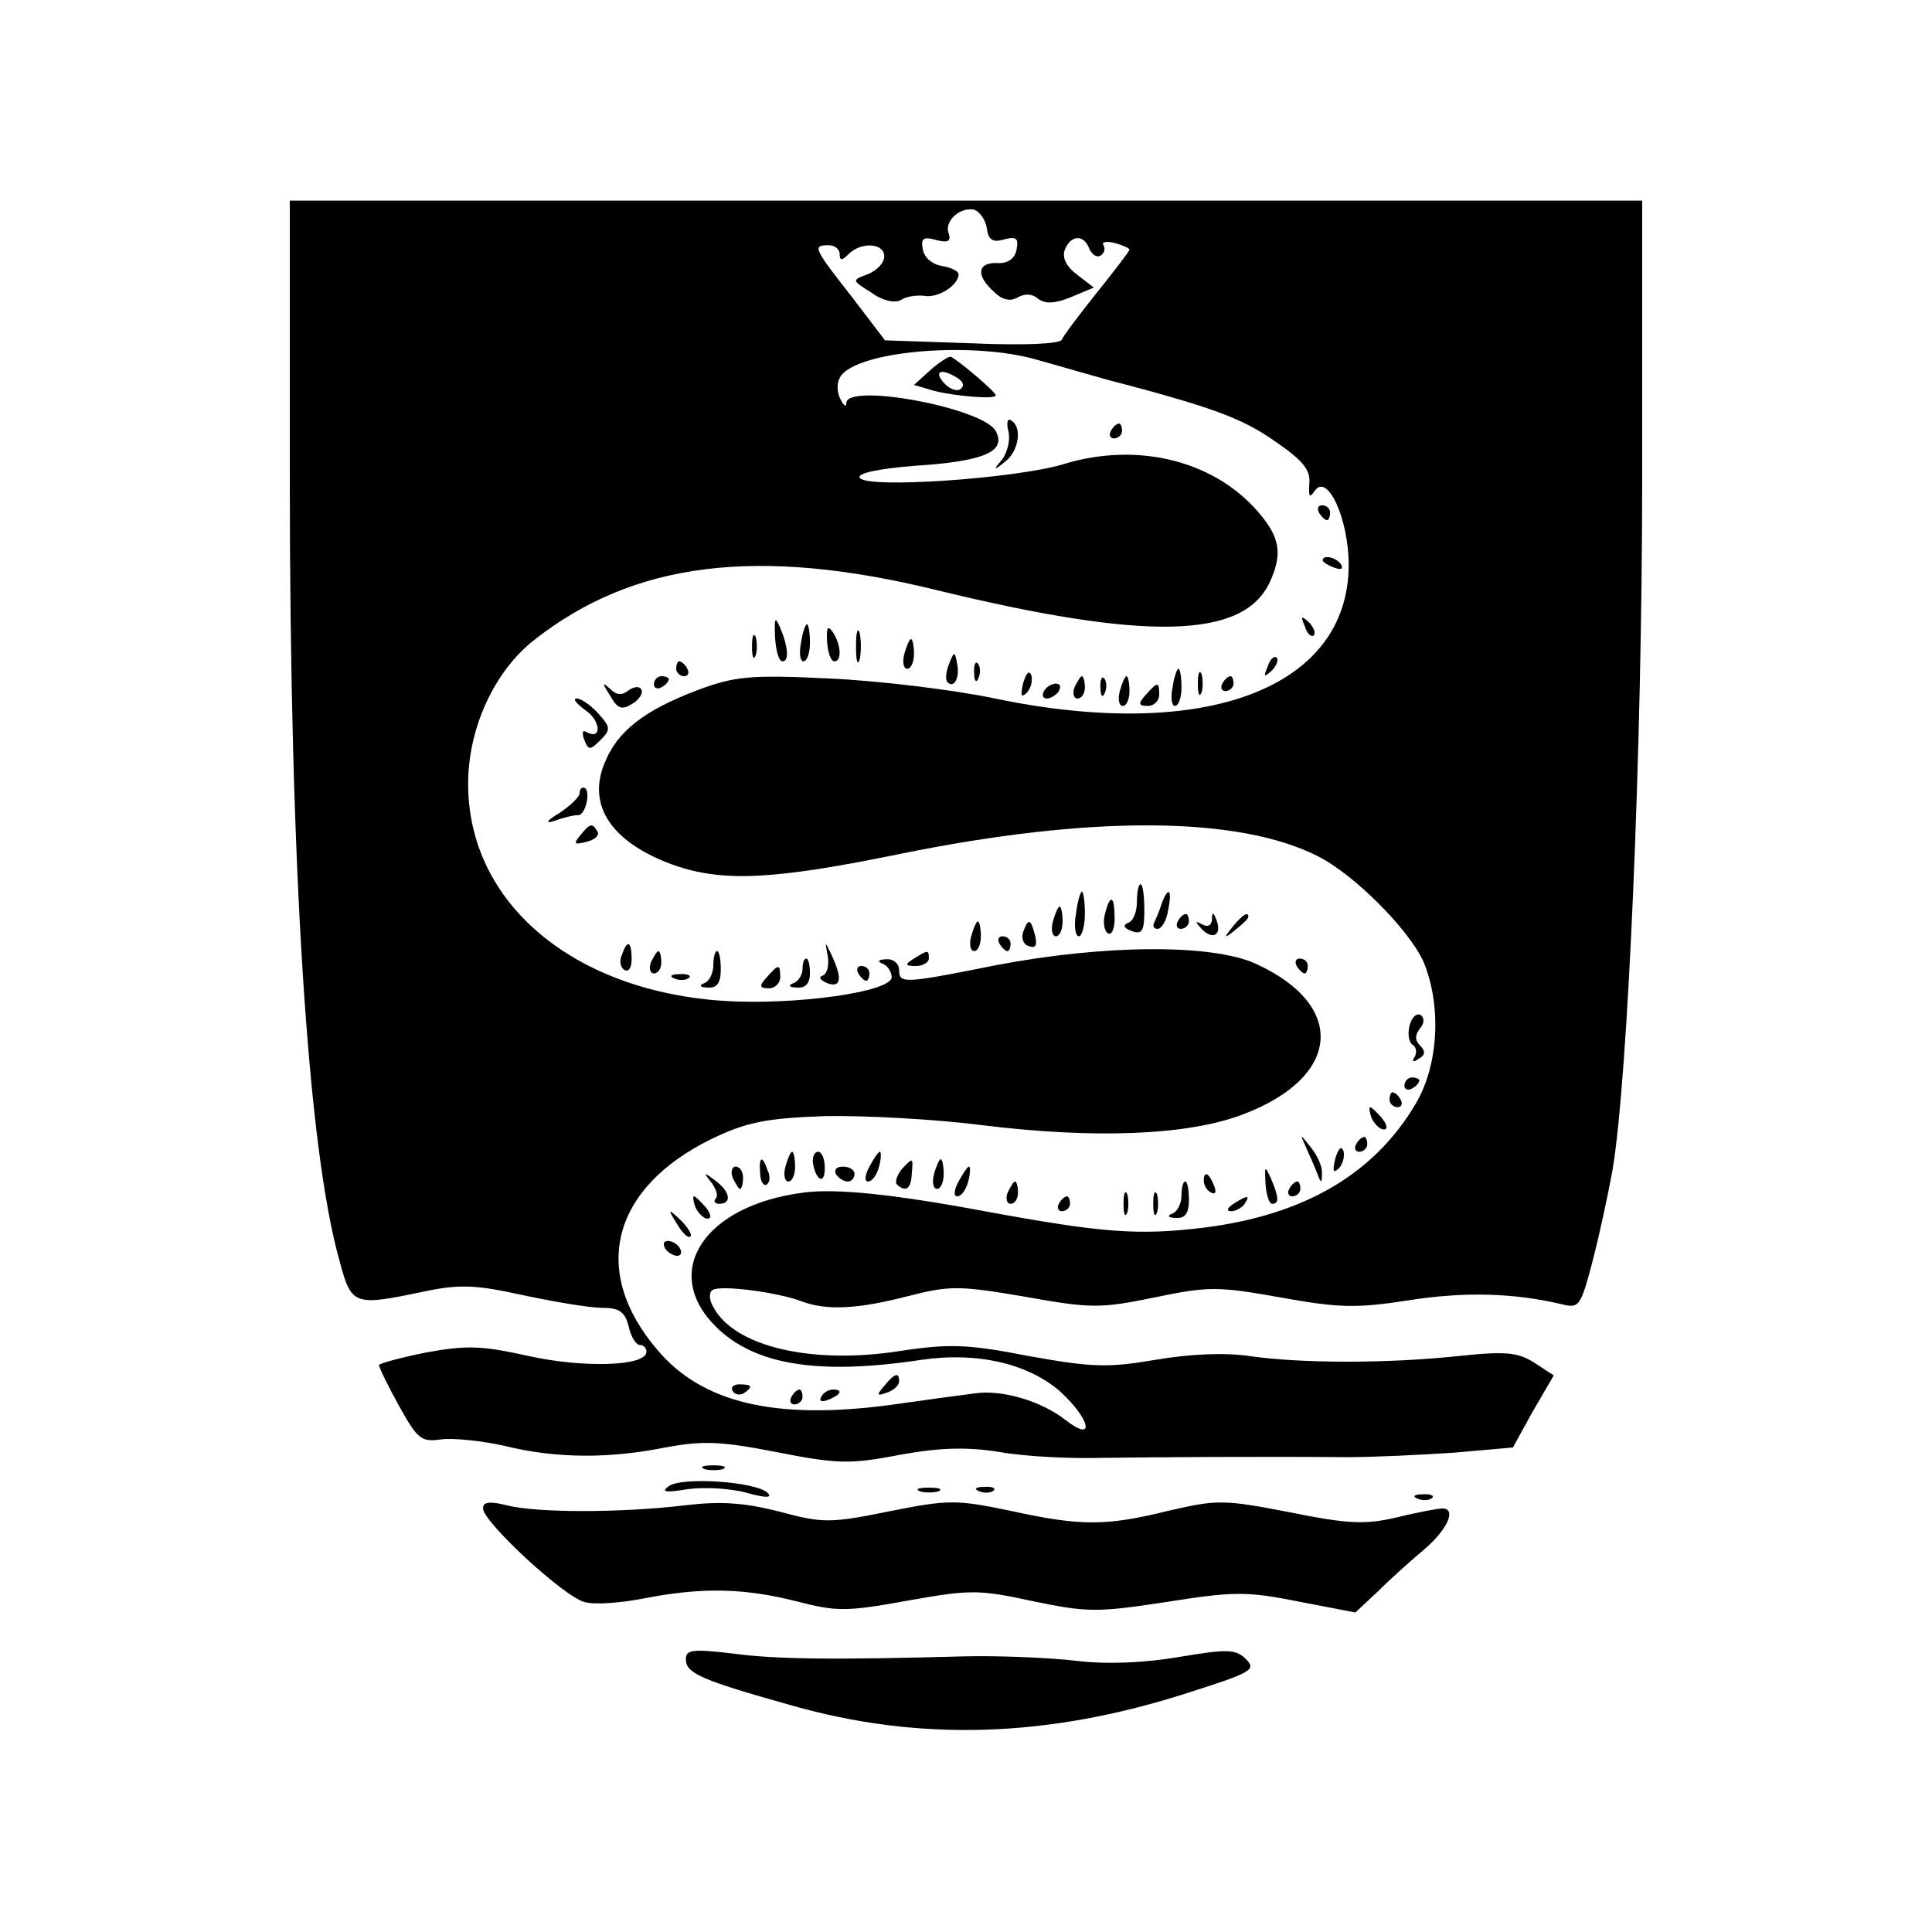 <?xml version="1.0" standalone="no"?>
<!DOCTYPE svg PUBLIC "-//W3C//DTD SVG 20010904//EN"
 "http://www.w3.org/TR/2001/REC-SVG-20010904/DTD/svg10.dtd">
<svg version="1.0" xmlns="http://www.w3.org/2000/svg"
 width="260pt" height="260pt" viewBox="0 0 260 260"
 preserveAspectRatio="xMidYMid meet">
<g transform="translate(0,260) scale(0.1,-0.1)"
fill="#000000" stroke="none">
<path d="M390 1957 c0 -522 24 -903 67 -1054 16 -60 19 -61 114 -41 48 10 69
9 133 -5 42 -9 90 -17 106 -17 23 0 31 -5 36 -25 3 -14 10 -25 15 -25 5 0 9
-4 9 -9 0 -20 -85 -22 -158 -6 -63 14 -83 15 -138 5 -35 -7 -64 -15 -64 -17 0
-3 12 -28 27 -55 25 -45 30 -49 57 -45 17 2 55 -2 86 -9 69 -17 140 -17 215
-2 49 9 73 9 149 -6 82 -16 99 -17 166 -4 55 10 91 11 135 4 33 -6 93 -9 133
-8 72 1 217 2 335 1 34 0 98 3 143 6 l80 7 27 49 28 48 -26 17 c-22 14 -38 16
-103 9 -95 -10 -210 -10 -280 0 -33 5 -81 3 -127 -5 -65 -11 -86 -10 -170 5
-82 16 -107 17 -173 7 -120 -19 -224 6 -252 59 -6 10 -6 20 -1 23 11 7 87 -3
119 -15 34 -13 76 -11 145 7 55 14 68 14 156 -1 89 -16 102 -16 175 -1 72 15
85 15 169 0 78 -14 101 -15 172 -4 76 12 142 10 206 -5 24 -6 26 -4 42 57 9
34 21 90 27 123 21 124 40 568 40 932 l0 373 -910 0 -910 0 0 -373z m938 336
c2 -16 8 -20 24 -15 16 4 19 1 16 -14 -2 -12 -12 -19 -26 -18 -27 1 -29 -17
-4 -39 11 -11 22 -13 32 -7 9 5 19 5 27 -2 9 -7 22 -7 44 2 l31 13 -22 17
c-15 11 -21 23 -17 34 8 20 26 21 33 1 4 -8 10 -12 15 -9 5 3 7 9 4 14 -3 4 4
6 15 3 11 -3 20 -7 20 -9 0 -2 -20 -28 -44 -58 -24 -30 -45 -58 -47 -63 -2 -6
-52 -8 -121 -5 l-117 4 -45 59 c-51 65 -53 69 -31 69 8 0 15 -5 15 -12 0 -9 3
-9 12 0 17 17 48 15 48 -3 0 -9 -10 -19 -22 -24 -22 -8 -22 -8 5 -25 15 -11
31 -14 39 -10 7 5 21 7 31 6 19 -4 47 14 47 29 0 4 -10 9 -22 11 -13 2 -24 11
-26 22 -3 15 0 18 18 13 15 -4 20 -2 17 8 -7 16 13 36 33 33 8 -2 16 -13 18
-25z m67 -177 c28 -8 70 -20 95 -27 142 -37 182 -52 226 -83 38 -26 48 -39 46
-57 -1 -17 0 -20 7 -10 17 26 46 -37 46 -99 0 -166 -193 -239 -476 -180 -57
12 -158 24 -224 27 -106 5 -126 3 -177 -16 -71 -27 -107 -55 -124 -97 -25 -59
10 -109 95 -139 65 -22 133 -19 303 16 256 52 454 51 561 -3 50 -25 124 -100
143 -143 24 -59 20 -137 -10 -189 -56 -96 -151 -151 -285 -168 -90 -11 -138
-7 -296 22 -123 23 -201 31 -244 25 -133 -17 -192 -106 -118 -180 52 -52 138
-66 277 -45 75 11 143 -5 186 -42 41 -37 49 -71 8 -39 -32 25 -84 41 -121 36
-16 -2 -68 -9 -117 -16 -153 -20 -251 3 -311 74 -91 106 -62 218 72 284 48 23
73 28 153 31 52 1 147 -4 210 -12 153 -19 278 -14 352 14 133 50 141 147 18
203 -59 27 -204 26 -350 -2 -125 -25 -130 -25 -130 -6 0 8 -8 15 -17 14 -11 0
-13 -3 -5 -6 6 -2 12 -11 12 -18 0 -20 -130 -38 -225 -32 -204 13 -345 132
-345 292 0 75 35 151 88 193 134 106 301 127 542 68 283 -69 414 -66 449 11
16 35 14 57 -10 87 -59 75 -166 103 -269 71 -64 -19 -264 -33 -273 -18 -4 6
24 12 72 16 95 6 126 19 111 47 -17 31 -199 65 -201 38 0 -7 -4 -4 -9 7 -5 12
-3 25 4 32 31 32 178 43 261 19z"/>
<path d="M1251 2101 l-21 -19 27 -8 c28 -7 83 -12 83 -6 0 5 -55 51 -61 52 -3
0 -16 -8 -28 -19z m38 -10 c8 -5 9 -11 3 -15 -5 -3 -15 1 -22 9 -14 16 -3 20
19 6z"/>
<path d="M1357 2020 c3 -11 -1 -28 -8 -38 -13 -15 -12 -16 4 -3 18 14 23 46 8
55 -5 4 -7 -3 -4 -14z"/>
<path d="M1495 2020 c-3 -5 -1 -10 4 -10 6 0 11 5 11 10 0 6 -2 10 -4 10 -3 0
-8 -4 -11 -10z"/>
<path d="M1775 1910 c3 -5 8 -10 11 -10 2 0 4 5 4 10 0 6 -5 10 -11 10 -5 0
-7 -4 -4 -10z"/>
<path d="M1780 1846 c0 -2 7 -7 16 -10 8 -3 12 -2 9 4 -6 10 -25 14 -25 6z"/>
<path d="M1043 1743 c1 -18 5 -33 10 -33 9 0 8 19 -3 45 -7 16 -8 14 -7 -12z"/>
<path d="M1756 1757 c3 -10 9 -15 12 -12 3 3 0 11 -7 18 -10 9 -11 8 -5 -6z"/>
<path d="M1078 1735 c-3 -14 -1 -25 3 -25 5 0 9 11 9 25 0 14 -2 25 -4 25 -2
0 -6 -11 -8 -25z"/>
<path d="M1113 1737 c1 -15 5 -27 10 -27 10 0 9 22 -2 39 -7 10 -9 7 -8 -12z"/>
<path d="M1152 1730 c0 -19 2 -27 5 -17 2 9 2 25 0 35 -3 9 -5 1 -5 -18z"/>
<path d="M1012 1730 c0 -14 2 -19 5 -12 2 6 2 18 0 25 -3 6 -5 1 -5 -13z"/>
<path d="M1217 1720 c-3 -11 -1 -20 4 -20 5 0 9 9 9 20 0 11 -2 20 -4 20 -2 0
-6 -9 -9 -20z"/>
<path d="M1277 1706 c-4 -10 -5 -21 -2 -24 9 -9 17 6 13 25 -3 17 -4 17 -11
-1z"/>
<path d="M1706 1703 c-6 -14 -5 -15 5 -6 7 7 10 15 7 18 -3 3 -9 -2 -12 -12z"/>
<path d="M910 1700 c0 -5 5 -10 11 -10 5 0 7 5 4 10 -3 6 -8 10 -11 10 -2 0
-4 -4 -4 -10z"/>
<path d="M1311 1694 c0 -11 3 -14 6 -6 3 7 2 16 -1 19 -3 4 -6 -2 -5 -13z"/>
<path d="M1377 1681 c-4 -17 -3 -21 5 -13 5 5 8 16 6 23 -3 8 -7 3 -11 -10z"/>
<path d="M1578 1675 c-3 -14 -1 -25 3 -25 5 0 9 11 9 25 0 14 -2 25 -4 25 -2
0 -6 -11 -8 -25z"/>
<path d="M1612 1680 c0 -14 2 -19 5 -12 2 6 2 18 0 25 -3 6 -5 1 -5 -13z"/>
<path d="M880 1679 c0 -5 5 -7 10 -4 6 3 10 8 10 11 0 2 -4 4 -10 4 -5 0 -10
-5 -10 -11z"/>
<path d="M1446 1675 c-3 -8 -1 -15 4 -15 6 0 10 7 10 15 0 8 -2 15 -4 15 -2 0
-6 -7 -10 -15z"/>
<path d="M1481 1674 c0 -11 3 -14 6 -6 3 7 2 16 -1 19 -3 4 -6 -2 -5 -13z"/>
<path d="M1507 1670 c-3 -11 -1 -20 4 -20 5 0 9 9 9 20 0 11 -2 20 -4 20 -2 0
-6 -9 -9 -20z"/>
<path d="M1645 1680 c-3 -5 -1 -10 4 -10 6 0 11 5 11 10 0 6 -2 10 -4 10 -3 0
-8 -4 -11 -10z"/>
<path d="M821 1664 c10 -18 16 -20 30 -11 10 6 15 15 12 19 -2 5 -10 4 -17 -1
-9 -7 -16 -7 -25 2 -11 10 -11 8 0 -9z"/>
<path d="M1405 1670 c-3 -5 -2 -10 4 -10 5 0 13 5 16 10 3 6 2 10 -4 10 -5 0
-13 -4 -16 -10z"/>
<path d="M1542 1665 c-11 -12 -10 -15 3 -15 8 0 15 7 15 15 0 18 -2 18 -18 0z"/>
<path d="M788 1644 c21 -14 22 -41 1 -29 -5 3 -6 -1 -3 -10 6 -15 8 -15 22 -1
14 14 14 17 -3 36 -10 11 -23 20 -29 20 -6 0 0 -7 12 -16z"/>
<path d="M780 1532 c0 -4 -12 -16 -27 -26 -17 -10 -20 -15 -8 -11 11 4 26 8
33 8 11 0 18 37 7 37 -3 0 -5 -3 -5 -8z"/>
<path d="M781 1476 c-10 -12 -8 -13 8 -9 12 3 18 9 15 14 -7 12 -10 11 -23 -5z"/>
<path d="M1530 1386 c0 -13 -5 -26 -12 -28 -7 -3 -6 -7 5 -11 14 -5 17 0 17
28 0 19 -2 35 -5 35 -3 0 -5 -11 -5 -24z"/>
<path d="M1448 1370 c-3 -16 -1 -30 4 -30 4 0 8 14 8 30 0 17 -2 30 -4 30 -2
0 -6 -13 -8 -30z"/>
<path d="M1563 1383 c-3 -10 -8 -21 -10 -25 -2 -5 0 -8 5 -8 5 0 12 11 14 25
6 29 0 33 -9 8z"/>
<path d="M1487 1370 c-3 -11 -1 -23 4 -26 5 -3 9 6 9 20 0 31 -6 34 -13 6z"/>
<path d="M1417 1360 c-3 -11 -1 -20 4 -20 5 0 9 9 9 20 0 11 -2 20 -4 20 -2 0
-6 -9 -9 -20z"/>
<path d="M1585 1360 c-3 -5 -1 -10 4 -10 6 0 11 5 11 10 0 6 -2 10 -4 10 -3 0
-8 -4 -11 -10z"/>
<path d="M1631 1362 c-1 -8 -6 -10 -13 -6 -10 5 -10 4 -1 -6 15 -16 28 -8 20
12 -4 11 -6 11 -6 0z"/>
<path d="M1659 1353 c-13 -16 -12 -17 4 -4 9 7 17 15 17 17 0 8 -8 3 -21 -13z"/>
<path d="M1307 1340 c-3 -11 -1 -20 4 -20 5 0 9 9 9 20 0 11 -2 20 -4 20 -2 0
-6 -9 -9 -20z"/>
<path d="M1377 1346 c-3 -8 0 -17 7 -19 10 -4 12 1 9 14 -6 23 -9 24 -16 5z"/>
<path d="M1345 1330 c3 -5 8 -10 11 -10 2 0 4 5 4 10 0 6 -5 10 -11 10 -5 0
-7 -4 -4 -10z"/>
<path d="M837 1315 c-4 -8 -2 -17 3 -20 6 -4 10 3 10 14 0 25 -6 27 -13 6z"/>
<path d="M1114 1313 c2 -12 -1 -24 -7 -26 -6 -2 -3 -6 6 -10 19 -7 21 6 6 38
-9 19 -9 19 -5 -2z"/>
<path d="M876 1305 c-3 -8 -1 -15 4 -15 6 0 10 7 10 15 0 8 -2 15 -4 15 -2 0
-6 -7 -10 -15z"/>
<path d="M960 1301 c0 -11 -6 -22 -12 -24 -8 -3 -6 -6 5 -6 12 -1 17 7 17 24
0 14 -2 25 -5 25 -3 0 -5 -9 -5 -19z"/>
<path d="M1230 1310 c-13 -8 -12 -10 3 -10 9 0 17 5 17 10 0 12 -1 12 -20 0z"/>
<path d="M1080 1296 c0 -8 -6 -17 -12 -19 -8 -3 -6 -6 5 -6 11 -1 17 6 17 19
0 11 -2 20 -5 20 -3 0 -5 -6 -5 -14z"/>
<path d="M1745 1300 c3 -5 8 -10 11 -10 2 0 4 5 4 10 0 6 -5 10 -11 10 -5 0
-7 -4 -4 -10z"/>
<path d="M1032 1285 c-11 -12 -10 -15 3 -15 8 0 15 7 15 15 0 18 -2 18 -18 0z"/>
<path d="M1155 1290 c3 -5 8 -10 11 -10 2 0 4 5 4 10 0 6 -5 10 -11 10 -5 0
-7 -4 -4 -10z"/>
<path d="M908 1283 c7 -3 16 -2 19 1 4 3 -2 6 -13 5 -11 0 -14 -3 -6 -6z"/>
<path d="M1897 1220 c-3 -11 -1 -23 4 -26 5 -3 6 -10 3 -16 -5 -7 -2 -8 5 -3
9 5 10 10 2 18 -7 7 -7 14 0 23 6 7 6 14 1 18 -6 3 -12 -3 -15 -14z"/>
<path d="M1890 1139 c0 -5 5 -7 10 -4 6 3 10 8 10 11 0 2 -4 4 -10 4 -5 0 -10
-5 -10 -11z"/>
<path d="M1870 1120 c0 -5 5 -10 11 -10 5 0 7 5 4 10 -3 6 -8 10 -11 10 -2 0
-4 -4 -4 -10z"/>
<path d="M1846 1095 c4 -8 11 -15 16 -15 6 0 5 6 -2 15 -7 8 -14 15 -16 15 -2
0 -1 -7 2 -15z"/>
<path d="M1758 1055 c5 -11 12 -27 15 -35 5 -13 6 -13 6 1 1 8 -6 24 -15 35
-15 19 -15 19 -6 -1z"/>
<path d="M1825 1060 c-3 -5 -1 -10 4 -10 6 0 11 5 11 10 0 6 -2 10 -4 10 -3 0
-8 -4 -11 -10z"/>
<path d="M1797 1041 c-4 -17 -3 -21 5 -13 5 5 8 16 6 23 -3 8 -7 3 -11 -10z"/>
<path d="M1057 1030 c-3 -11 -1 -20 4 -20 5 0 9 9 9 20 0 11 -2 20 -4 20 -2 0
-6 -9 -9 -20z"/>
<path d="M1094 1035 c4 -24 16 -30 16 -7 0 12 -4 22 -9 22 -5 0 -8 -7 -7 -15z"/>
<path d="M1170 1030 c-6 -11 -7 -20 -2 -20 6 0 12 9 15 20 3 11 3 20 1 20 -2
0 -8 -9 -14 -20z"/>
<path d="M1023 1021 c0 -11 5 -18 9 -15 4 3 5 11 1 19 -7 21 -12 19 -10 -4z"/>
<path d="M1213 1026 c-6 -8 -9 -17 -6 -20 12 -11 19 -6 20 14 2 23 2 23 -14 6z"/>
<path d="M1257 1020 c-3 -11 -1 -20 4 -20 5 0 9 9 9 20 0 11 -2 20 -4 20 -2 0
-6 -9 -9 -20z"/>
<path d="M986 1015 c4 -8 8 -15 10 -15 2 0 4 7 4 15 0 8 -4 15 -10 15 -5 0 -7
-7 -4 -15z"/>
<path d="M1125 1020 c3 -5 10 -10 16 -10 5 0 9 5 9 10 0 6 -7 10 -16 10 -8 0
-12 -4 -9 -10z"/>
<path d="M1290 1010 c-6 -11 -7 -20 -2 -20 6 0 12 9 15 20 3 11 3 20 1 20 -2
0 -8 -9 -14 -20z"/>
<path d="M1703 1008 c1 -16 5 -28 9 -28 10 0 9 9 -2 35 -8 17 -8 16 -7 -7z"/>
<path d="M957 1009 c7 -9 10 -19 6 -22 -3 -4 -1 -7 5 -7 17 0 15 16 -5 31 -16
12 -17 12 -6 -2z"/>
<path d="M1620 1011 c0 -6 4 -13 10 -16 6 -3 7 1 4 9 -7 18 -14 21 -14 7z"/>
<path d="M1356 995 c-3 -8 -1 -15 4 -15 6 0 10 7 10 15 0 8 -2 15 -4 15 -2 0
-6 -7 -10 -15z"/>
<path d="M1590 991 c0 -11 -6 -22 -12 -24 -8 -3 -6 -6 5 -6 12 -1 17 7 17 24
0 14 -2 25 -5 25 -3 0 -5 -9 -5 -19z"/>
<path d="M1735 1000 c-3 -5 -1 -10 4 -10 6 0 11 5 11 10 0 6 -2 10 -4 10 -3 0
-8 -4 -11 -10z"/>
<path d="M1512 980 c0 -14 2 -19 5 -12 2 6 2 18 0 25 -3 6 -5 1 -5 -13z"/>
<path d="M1552 980 c0 -14 2 -19 5 -12 2 6 2 18 0 25 -3 6 -5 1 -5 -13z"/>
<path d="M936 975 c4 -8 11 -15 16 -15 6 0 5 6 -2 15 -7 8 -14 15 -16 15 -2 0
-1 -7 2 -15z"/>
<path d="M1425 980 c-3 -5 -1 -10 4 -10 6 0 11 5 11 10 0 6 -2 10 -4 10 -3 0
-8 -4 -11 -10z"/>
<path d="M1660 980 c-9 -6 -10 -10 -3 -10 6 0 15 5 18 10 8 12 4 12 -15 0z"/>
<path d="M911 953 c7 -12 15 -20 18 -17 3 2 -3 12 -13 22 -17 16 -18 16 -5 -5z"/>
<path d="M895 920 c3 -5 11 -10 16 -10 6 0 7 5 4 10 -3 6 -11 10 -16 10 -6 0
-7 -4 -4 -10z"/>
<path d="M1190 735 c-11 -13 -10 -14 4 -9 9 3 16 10 16 15 0 13 -6 11 -20 -6z"/>
<path d="M986 728 c3 -5 10 -6 15 -3 13 9 11 12 -6 12 -8 0 -12 -4 -9 -9z"/>
<path d="M1065 720 c-3 -5 -1 -10 4 -10 6 0 11 5 11 10 0 6 -2 10 -4 10 -3 0
-8 -4 -11 -10z"/>
<path d="M1105 720 c-3 -6 1 -7 9 -4 18 7 21 14 7 14 -6 0 -13 -4 -16 -10z"/>
<path d="M948 623 c6 -2 18 -2 25 0 6 3 1 5 -13 5 -14 0 -19 -2 -12 -5z"/>
<path d="M900 600 c-11 -8 -5 -9 26 -4 22 3 58 1 79 -5 25 -7 35 -7 28 0 -15
15 -115 22 -133 9z"/>
<path d="M1238 593 c6 -2 18 -2 25 0 6 3 1 5 -13 5 -14 0 -19 -2 -12 -5z"/>
<path d="M1318 593 c7 -3 16 -2 19 1 4 3 -2 6 -13 5 -11 0 -14 -3 -6 -6z"/>
<path d="M1908 583 c7 -3 16 -2 19 1 4 3 -2 6 -13 5 -11 0 -14 -3 -6 -6z"/>
<path d="M650 570 c0 -18 110 -120 137 -126 13 -4 50 -1 80 5 77 15 134 14
205 -4 54 -14 67 -14 150 1 84 15 95 15 169 -1 72 -15 86 -15 178 -1 89 14
107 15 177 1 l78 -15 31 29 c16 16 45 42 63 57 31 27 42 54 23 54 -5 0 -33 -5
-61 -12 -43 -10 -66 -9 -145 7 -88 17 -97 17 -162 2 -85 -21 -118 -21 -214 0
-72 15 -83 15 -163 -1 -79 -16 -89 -16 -148 0 -48 12 -79 14 -128 8 -85 -10
-197 -10 -237 0 -24 6 -33 5 -33 -4z"/>
<path d="M923 367 c0 -19 21 -28 142 -62 172 -49 345 -44 534 17 85 27 92 31
78 45 -14 14 -25 14 -91 3 -47 -8 -97 -10 -138 -5 -34 4 -101 7 -148 6 -182
-5 -257 -4 -316 4 -52 6 -61 5 -61 -8z"/>
</g>
</svg>
